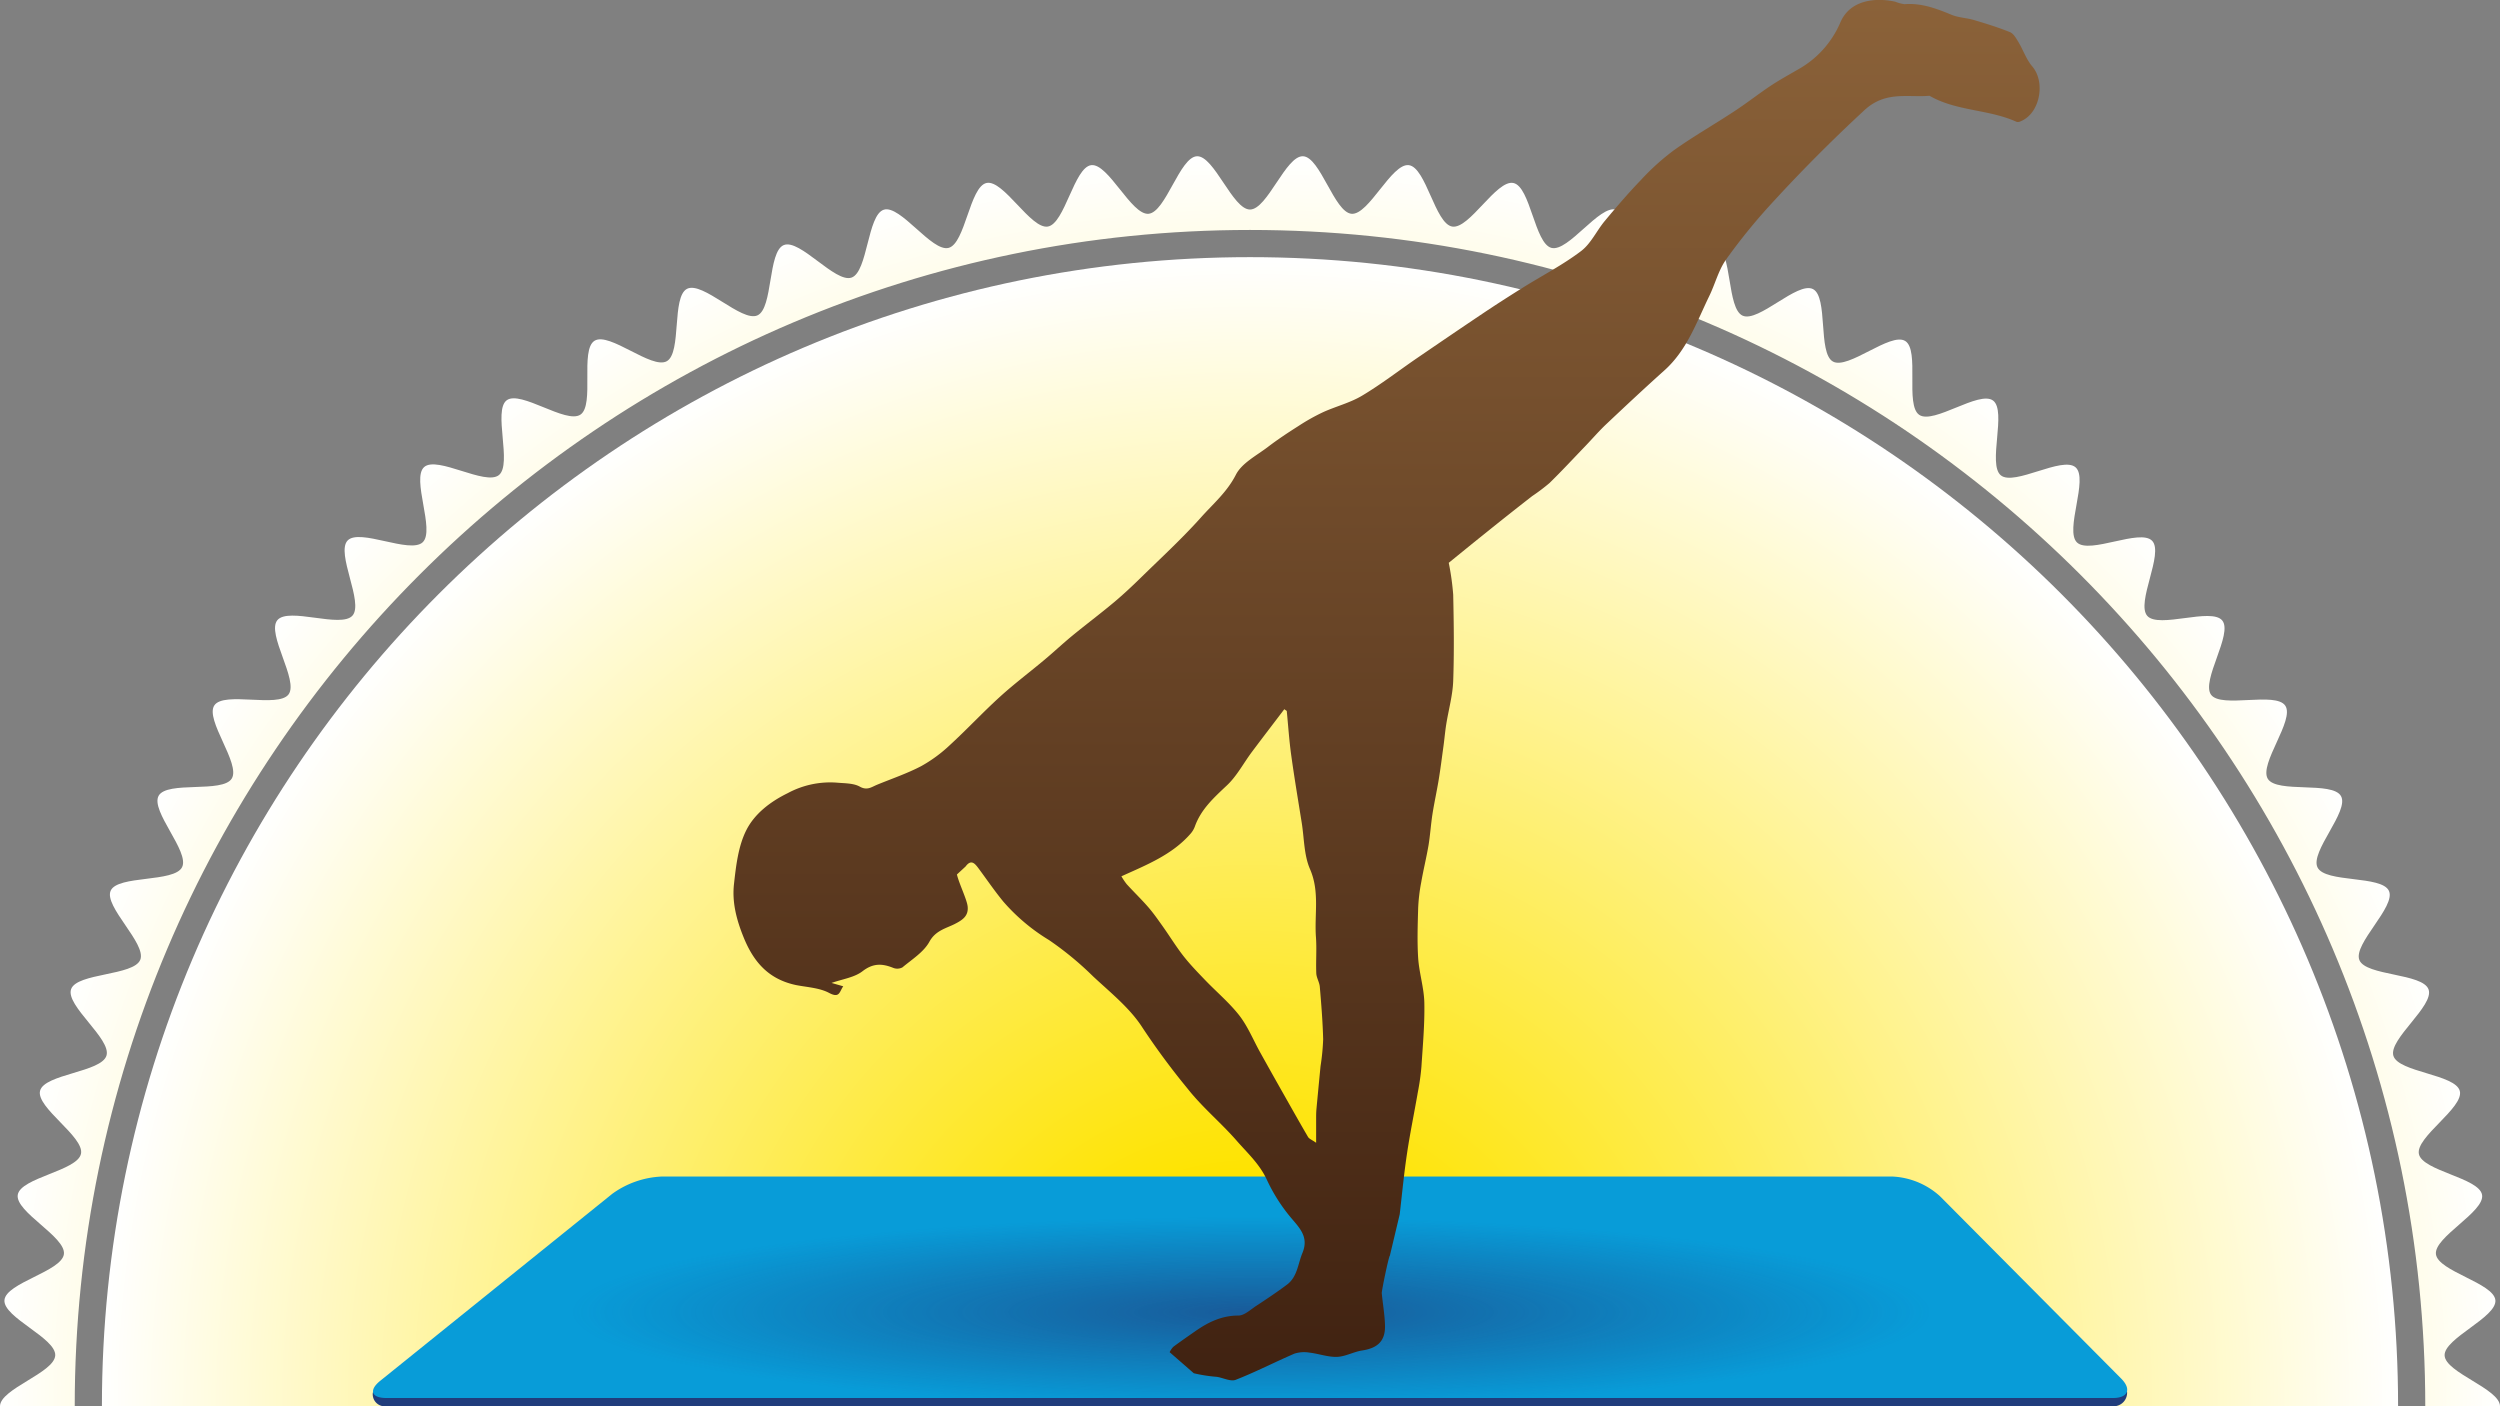 <svg xmlns="http://www.w3.org/2000/svg" xmlns:xlink="http://www.w3.org/1999/xlink" viewBox="0 0 640 360"><rect x="0" y="0" width="640" height="360" fill="#808080" stroke="none"/><defs><style>.cls-1{fill:none;}.cls-2{clip-path:url(#clip-path);}.cls-3{fill:url(#Nouvelle_nuance_de_dégradé_2);}.cls-4{fill:url(#Nouvelle_nuance_de_dégradé_2-2);}.cls-5{fill:#203c7c;}.cls-6{fill:#089cd8;}.cls-7{clip-path:url(#clip-path-2);}.cls-8{opacity:0.68;fill:url(#Dégradé_sans_nom_27);}.cls-9{fill:url(#Nouvelle_nuance_de_dégradé_1);}</style><clipPath id="clip-path"><rect class="cls-1" width="640" height="360"/></clipPath><radialGradient id="Nouvelle_nuance_de_dégradé_2" cx="320" cy="360" r="320" gradientUnits="userSpaceOnUse"><stop offset="0.2" stop-color="#fee300"/><stop offset="1" stop-color="#fff"/></radialGradient><radialGradient id="Nouvelle_nuance_de_dégradé_2-2" cy="360" r="294.04" xlink:href="#Nouvelle_nuance_de_dégradé_2"/><clipPath id="clip-path-2"><polygon class="cls-1" points="544.53 359.95 95.47 359.95 169.22 301 484.71 301 544.53 359.95"/></clipPath><radialGradient id="Dégradé_sans_nom_27" cx="-85.24" cy="1716.45" r="162.75" gradientTransform="translate(411.51 78.45) scale(1.07 0.15)" gradientUnits="userSpaceOnUse"><stop offset="0" stop-color="#203c7c"/><stop offset="1" stop-color="#203c7c" stop-opacity="0"/></radialGradient><linearGradient id="Nouvelle_nuance_de_dégradé_1" x1="354.94" y1="353.37" x2="354.94" gradientUnits="userSpaceOnUse"><stop offset="0" stop-color="#402211"/><stop offset="1" stop-color="#8b6239"/></linearGradient></defs><g id="Fond"><g class="cls-2"><path class="cls-3" d="M625.82,373C626,368.6,640,364.46,640,360s-14-8.6-14.18-13,13.41-9.75,13-14.15-14.67-7.39-15.22-11.77,12.55-10.85,11.81-15.2-15.25-6.11-16.17-10.44,11.58-11.87,10.47-16.15-15.71-4.78-17-9,10.52-12.82,9-17-16.06-3.42-17.71-7.52,9.4-13.67,7.57-17.7-16.29-2-18.28-6,8.2-14.42,6-18.28-16.41-.64-18.73-4.41,6.95-15.06,4.47-18.73-16.4.76-19-2.8,5.65-15.59,2.87-19-16.27,2.14-19.2-1.19,4.31-16,1.25-19.21-16,3.5-19.23.43,3-16.32-.38-19.25-15.68,4.85-19.12,2.06,1.56-16.51-2-19.15-15.21,6.16-18.89,3.67.17-16.59-3.6-18.92-14.64,7.43-18.51,5.26S468.07,76,464.11,74s-13.95,8.64-18,6.81-2.64-16.37-6.76-18S426.2,72.55,422,71.07,418,55,413.74,53.68s-12.27,10.9-16.57,9.78-5.38-15.68-9.73-16.61S376.14,58.75,371.76,58s-6.69-15.16-11.1-15.72S350.41,55.1,346,54.73,338,40.19,333.58,40,324.45,53.64,320,53.64,310.82,39.82,306.42,40s-8,14.36-12.4,14.73-10.3-13-14.67-12.45-6.76,15-11.11,15.72-11.36-12.08-15.68-11.16-5.44,15.51-9.72,16.62-12.34-11.08-16.57-9.78-4.1,15.91-8.27,17.38-13.24-10-17.35-8.32-2.72,16.2-6.75,18-14-8.81-18-6.81-1.34,16.37-5.2,18.54S156,84.9,152.21,87.23s.06,16.43-3.61,18.91-15.33-6.31-18.88-3.67,1.45,16.36-2,19.15-15.8-5-19.13-2.06,2.83,16.18-.37,19.25-16.17-3.64-19.23-.44,4.17,15.89,1.25,19.22S73.82,155.32,71,158.77s5.51,15.48,2.87,19-16.55-.87-19,2.81,6.79,14.95,4.46,18.73-16.56.53-18.72,4.41,8,14.32,6,18.28S30.17,224,28.34,228s9.23,13.58,7.57,17.7-16.23,3.34-17.71,7.53,10.35,12.74,9.06,17-15.89,4.71-17,9,11.41,11.8,10.47,16.15S5.3,301.47,4.55,305.85s12.37,10.79,11.81,15.21S1.51,328.39,1.14,332.83s13.23,9.7,13,14.16S0,355.54,0,360s14,8.6,14.18,13-13.41,9.75-13,14.15,14.67,7.39,15.22,11.77S3.81,409.79,4.55,414.14s15.25,6.11,16.17,10.44S9.14,436.45,10.25,440.73s15.71,4.78,17,9-10.52,12.82-9,17,16.06,3.42,17.71,7.52-9.4,13.67-7.57,17.7,16.29,2,18.28,6-8.2,14.42-6,18.28,16.41.64,18.73,4.41-7,15.06-4.47,18.73,16.4-.76,19,2.8-5.65,15.59-2.87,19,16.27-2.14,19.2,1.19S85.9,578.4,89,581.6s16-3.5,19.23-.44-3,16.32.38,19.26,15.68-4.85,19.12-2.06-1.56,16.51,2,19.15,15.21-6.16,18.89-3.67-.17,16.58,3.6,18.92,14.64-7.43,18.51-5.26,1.24,16.54,5.2,18.54,14-8.64,18-6.81,2.64,16.37,6.76,18,13.16-9.81,17.35-8.33,4,16.09,8.27,17.39,12.27-10.9,16.57-9.78,5.38,15.68,9.73,16.61,11.3-11.9,15.68-11.16,6.69,15.17,11.1,15.73S289.59,664.9,294,665.27s8,14.54,12.4,14.73,9.13-13.64,13.58-13.64,9.18,13.82,13.58,13.64,8-14.36,12.4-14.73,10.3,13,14.67,12.45,6.76-15,11.11-15.72,11.36,12.08,15.68,11.15,5.44-15.5,9.72-16.61,12.34,11.08,16.57,9.78,4.1-15.91,8.27-17.38,13.24,10,17.35,8.32,2.72-16.2,6.75-18,14,8.81,18,6.81,1.34-16.38,5.2-18.54,14.74,7.59,18.5,5.26-.06-16.43,3.61-18.91,15.33,6.31,18.88,3.67-1.45-16.36,2-19.15,15.8,5,19.13,2.06-2.83-16.18.37-19.25,16.17,3.64,19.23.44-4.17-15.89-1.25-19.22,16.42,2.27,19.21-1.18-5.51-15.48-2.87-19,16.55.87,19-2.81-6.79-15-4.46-18.73,16.56-.53,18.72-4.41-8-14.32-6-18.28,16.46-1.94,18.29-6-9.23-13.58-7.57-17.7,16.23-3.34,17.71-7.53-10.35-12.74-9.06-17,15.89-4.71,17-9-11.41-11.8-10.47-16.15,15.42-6.05,16.17-10.43-12.37-10.79-11.81-15.21,14.85-7.33,15.22-11.77S625.63,377.47,625.82,373ZM320,661.13C154.1,661.13,19.13,526,19.13,360S154.1,58.87,320,58.87,620.87,194,620.87,360,485.9,661.13,320,661.13Z"/><path class="cls-4" d="M320,65.83c-162.07,0-293.91,132-293.91,294.17S157.93,654.17,320,654.17,613.91,522.21,613.91,360,482.07,65.83,320,65.83Z"/></g></g><g id="Moyen_tapis" data-name="Moyen tapis"><g id="Calque_7" data-name="Calque 7"><path class="cls-5" d="M544.53,356.26a3.46,3.46,0,0,1-3.65,3.74h-442a3.09,3.09,0,0,1-3.43-3.51l61.26-45.95a23.31,23.31,0,0,1,12.52-4.42H484.6a19.53,19.53,0,0,1,12,5Z"/><path class="cls-6" d="M543,352.89c2.73,2.74,1.79,5-2.08,5h-442c-3.87,0-4.57-2-1.56-4.42l59.39-47.86a23.3,23.3,0,0,1,12.52-4.41H484.6a19.47,19.47,0,0,1,12,5Z"/><g class="cls-7"><ellipse class="cls-8" cx="320" cy="330.94" rx="245.83" ry="31.47"/></g></g></g><g id="Petit_tapis" data-name="Petit tapis"><path class="cls-9" d="M355.81,321.44c-.32.25-2.13,9.06-2.08,9.62.26,2.73.75,5.45.83,8.19.12,4-1.83,5.86-5.84,6.47-2.18.33-4.28,1.56-6.44,1.64-2.33.08-4.69-.82-7.06-1.09a8.1,8.1,0,0,0-3.87.27c-5,2.16-9.93,4.7-15,6.69-1.31.51-3.2-.5-4.84-.76a38.17,38.17,0,0,1-5.9-.92l-6.18-5.39a5.16,5.16,0,0,1,.94-1.38c1.88-1.4,3.8-2.72,5.72-4.06,3.29-2.28,6.71-3.94,10.94-3.94,1.53,0,3.1-1.52,4.57-2.48,2.65-1.74,5.3-3.51,7.84-5.41,2.7-2,2.82-5.35,4-8.18,1.68-4.1-.8-6.4-3.12-9.17a44,44,0,0,1-6-9.51c-1.83-4-4.94-6.82-7.68-9.95-4-4.6-8.8-8.55-12.57-13.33a187.29,187.29,0,0,1-11.57-15.63c-3.18-5-8.2-9-12.65-13.15a81.65,81.65,0,0,0-11.31-9.32,49.31,49.31,0,0,1-11.63-9.77c-2.28-2.76-4.3-5.74-6.43-8.61-.94-1.26-1.88-2.35-3.29-.45l-2.22,2.05c.58,2.42,2.56,6.38,2.75,8.19.25,2.41-1.26,3.45-3.38,4.52s-4.84,1.63-6.4,4.48c-1.46,2.67-4.46,4.53-6.92,6.59a2.81,2.81,0,0,1-2.37.12c-2.81-1.13-5.13-1.23-7.84.86-2.07,1.6-5.08,2-7.94,3l3,.86c-1,1.4-.9,3.14-3.61,1.7-2.47-1.31-5.57-1.45-8.41-2-6.89-1.44-10.81-5.66-13.47-12.2-1.85-4.56-3-9-2.48-13.67s1.09-9.73,3.18-13.84,6-7.19,10.59-9.44a22.9,22.9,0,0,1,12.59-2.68c2,.18,4.21.12,5.82,1,1.88,1.08,3,.14,4.41-.45,3.79-1.56,7.7-2.88,11.32-4.77a36.38,36.38,0,0,0,7.41-5.45c4.36-4,8.38-8.33,12.75-12.3,3.67-3.34,7.66-6.33,11.46-9.52,2.39-2,4.66-4.14,7.07-6.12,3.53-2.9,7.19-5.64,10.69-8.57,2.38-2,4.64-4.12,6.86-6.29,5.17-5.06,10.54-10,15.33-15.35,3.11-3.5,6.72-6.53,9-11,1.53-3,5.3-4.91,8.21-7.13,2.51-1.92,5.16-3.67,7.83-5.36a51.38,51.38,0,0,1,6.26-3.52c3.29-1.5,6.92-2.39,10-4.23,4.89-2.92,9.42-6.43,14.13-9.66C368.36,87.85,374,84,379.64,80.22c3.31-2.22,6.68-4.38,10.07-6.5,5-3.13,10.32-5.87,15-9.41,2.54-1.9,4-5.2,6.11-7.74,3-3.61,6.08-7.2,9.34-10.58a60.74,60.74,0,0,1,8.4-7.56c5-3.55,10.37-6.61,15.51-10,3.13-2.05,6.08-4.38,9.19-6.45,2.3-1.53,4.74-2.86,7.13-4.25a25,25,0,0,0,10.75-12c2.51-5.89,9.21-6.37,14.06-5.29a9.14,9.14,0,0,0,2.38.63c4.3-.34,8.12,1.11,12,2.71,1.78.75,3.85.78,5.73,1.34,3.12.93,6.25,1.89,9.25,3.11.92.38,1.58,1.59,2.16,2.54,1.24,2.06,2,4.45,3.56,6.25,3.44,4.08,1.93,12-2.93,14a1.63,1.63,0,0,1-1.07.19c-7.13-3.27-15.41-2.7-22.32-6.69-5.68.47-11.26-1.29-16.66,3.68Q465.07,39.51,453.88,51.7a151.22,151.22,0,0,0-12,14.73c-1.95,2.75-2.8,6.27-4.31,9.36-3.26,6.71-5.71,13.89-11.54,19.08-5,4.48-9.92,9.09-14.82,13.71-1.86,1.76-3.54,3.71-5.32,5.57-3.06,3.18-6.06,6.42-9.21,9.5a49.12,49.12,0,0,1-4.44,3.35q-6,4.67-11.86,9.39c-3.28,2.62-6.53,5.28-9.5,7.69a67.26,67.26,0,0,1,1.14,8.14c.16,7.38.26,14.76,0,22.13-.14,3.7-1.19,7.37-1.78,11.06-.29,1.79-.44,3.59-.68,5.38-.4,2.9-.76,5.81-1.23,8.69s-1.14,5.9-1.61,8.87c-.41,2.63-.58,5.31-1,7.94-.55,3.23-1.34,6.42-1.9,9.64a45.08,45.08,0,0,0-.77,6.53c-.12,4.26-.27,8.55,0,12.8.26,3.85,1.5,7.64,1.58,11.47.11,5.43-.39,10.87-.74,16.3a59.76,59.76,0,0,1-.91,6.5c-.91,5.27-2,10.51-2.79,15.8s-1.26,10.34-1.86,15.52Zm-18.88-28.89c0-2.43,0-4.22,0-6,0-.87,0-1.75.08-2.62q.51-5.48,1.05-11a57.6,57.6,0,0,0,.67-6.88c-.12-4.48-.48-9-.86-13.43-.09-1.17-.85-2.29-.9-3.45-.13-3.1.14-6.21-.09-9.3-.42-5.77,1-11.58-1.51-17.36-1.57-3.59-1.49-7.9-2.13-11.9-.92-5.76-1.89-11.51-2.69-17.29-.52-3.75-.77-7.55-1.14-11.32l-.63-.44c-2.76,3.64-5.55,7.27-8.29,10.93-2.13,2.85-3.83,6.14-6.37,8.54-3.34,3.15-6.67,6.13-8.25,10.59a6,6,0,0,1-1.15,1.88c-4.68,5.31-11.07,7.86-17.64,10.83a16.59,16.59,0,0,0,1.34,2c1.82,2,3.76,3.86,5.53,5.9,1.35,1.55,2.53,3.26,3.73,4.94,1.79,2.53,3.41,5.18,5.31,7.61,1.72,2.19,3.68,4.2,5.61,6.21,2.89,3,6.15,5.74,8.69,9,2.18,2.83,3.56,6.27,5.32,9.43q3,5.4,6.05,10.78c2.05,3.62,4.08,7.24,6.18,10.83C335.13,291.55,335.83,291.78,336.93,292.55Z"/></g></svg>